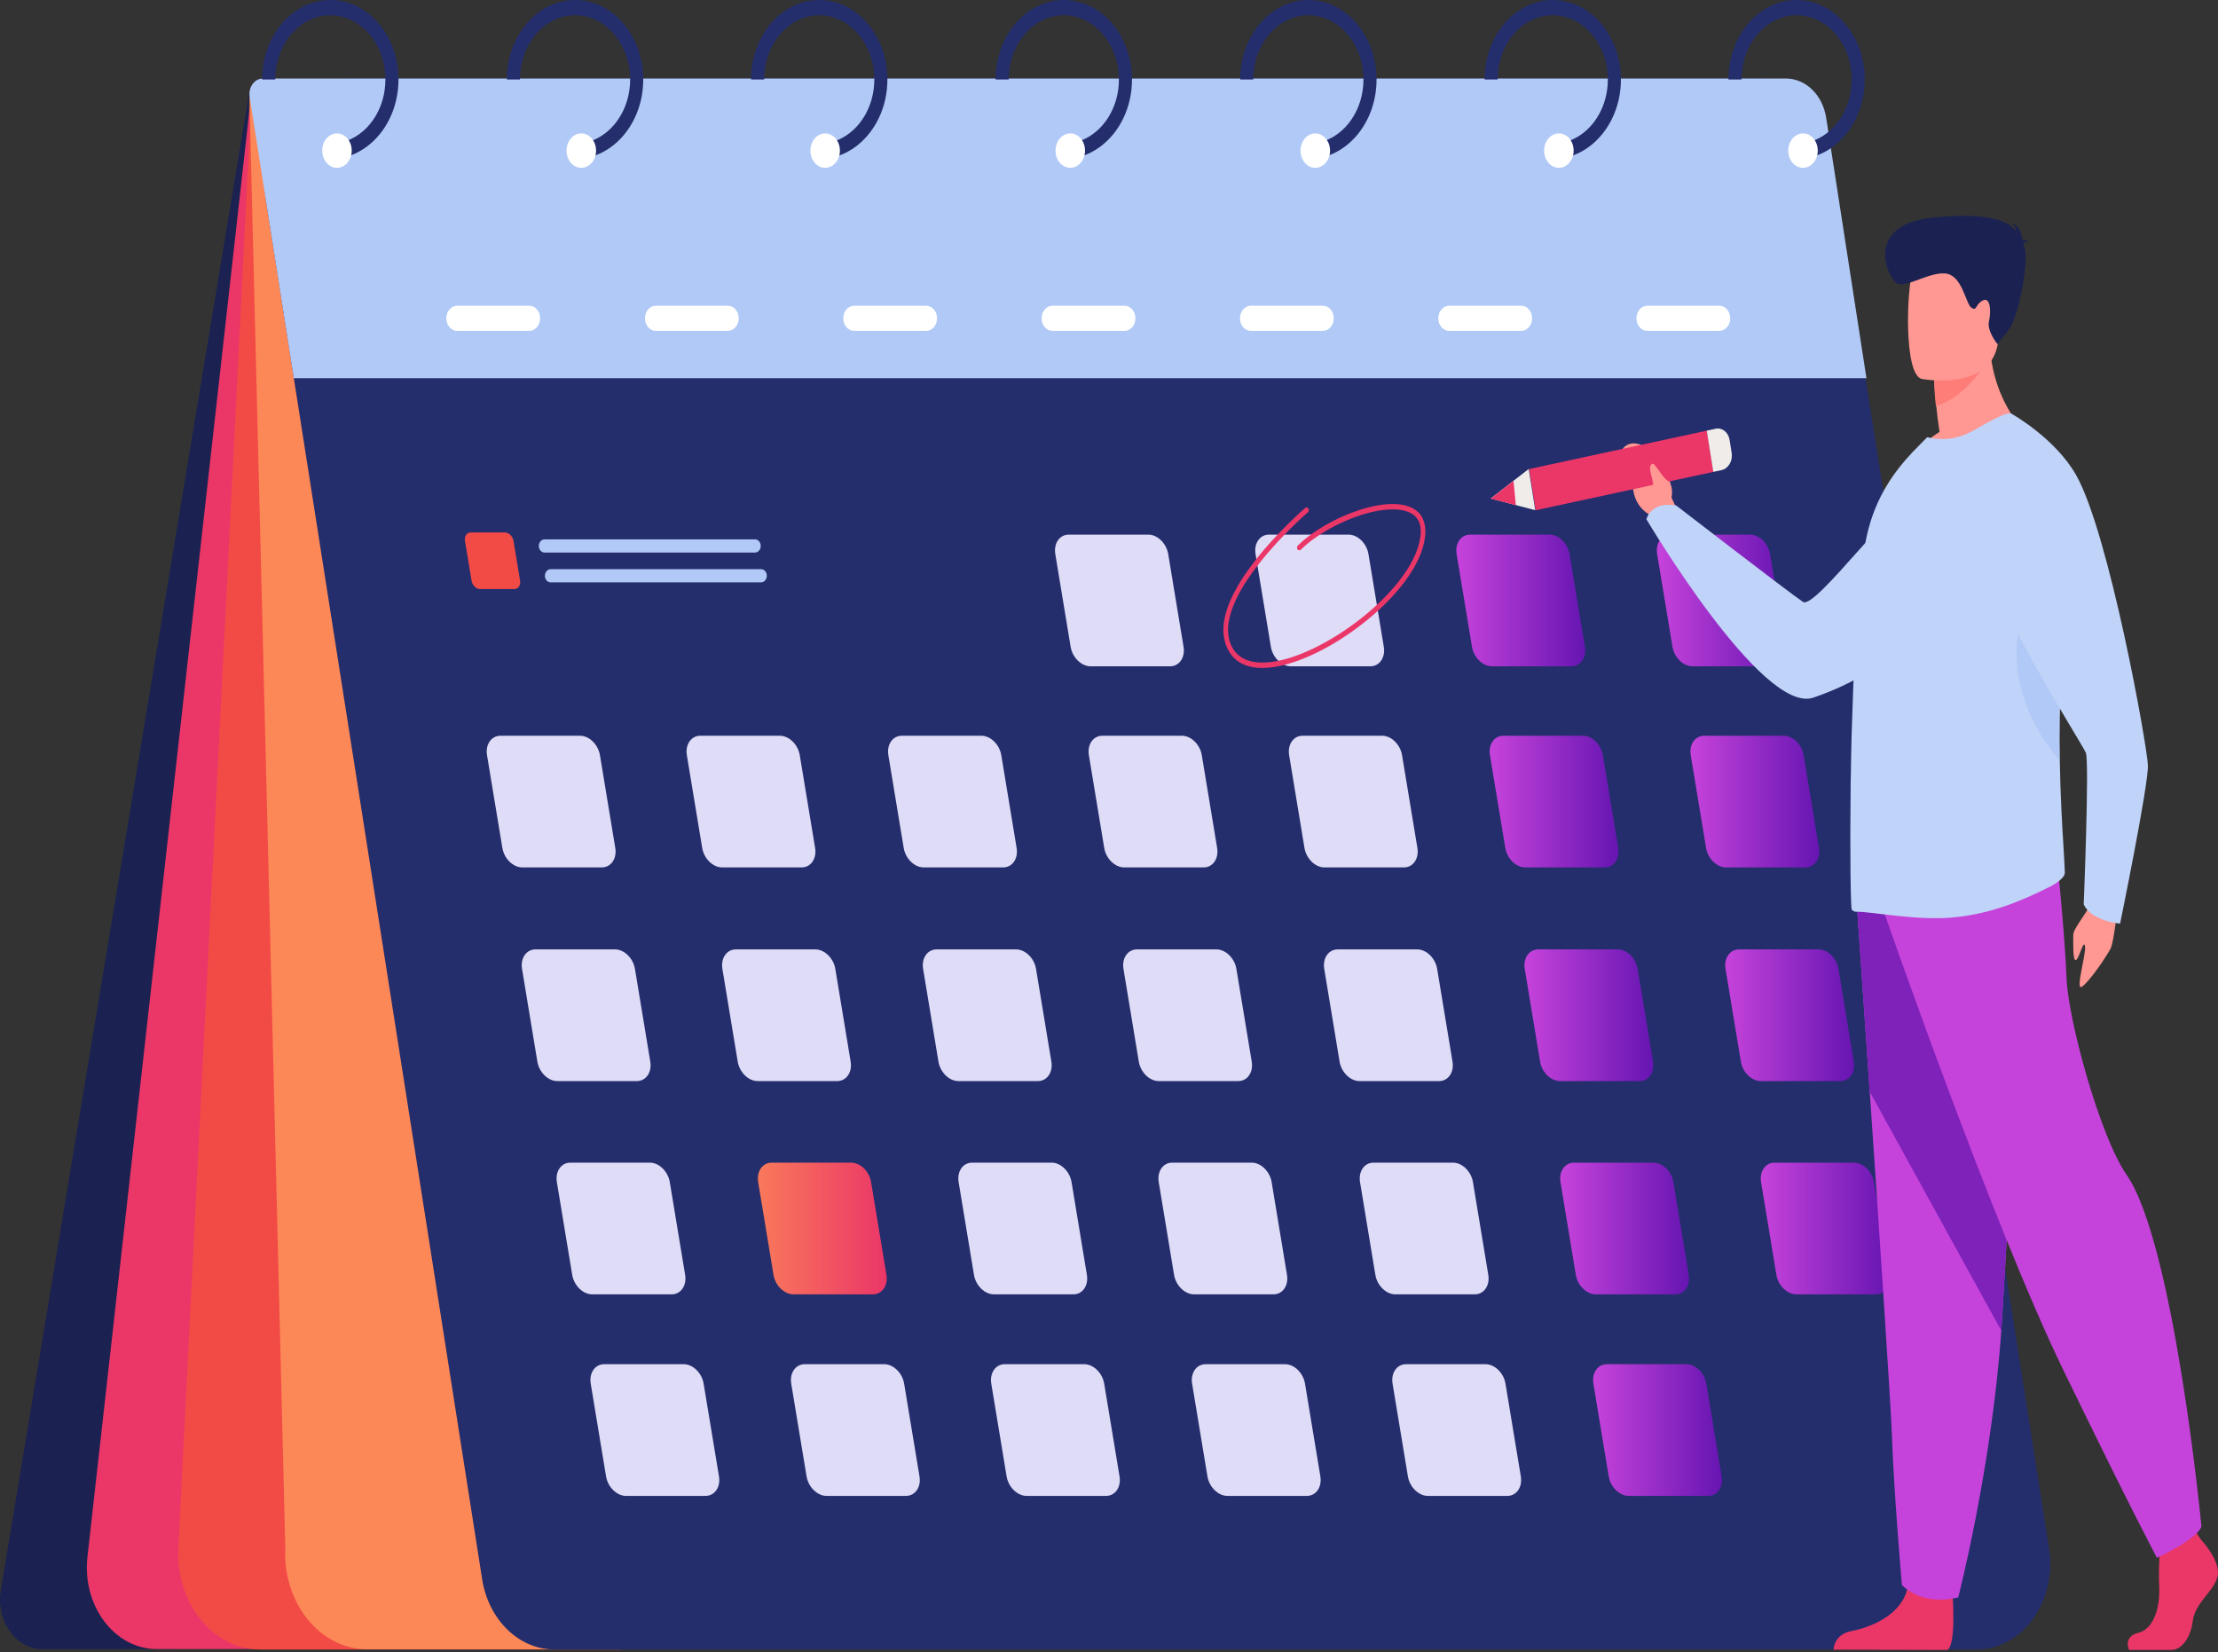 <?xml version="1.0" encoding="UTF-8"?> <svg xmlns="http://www.w3.org/2000/svg" width="388" height="289" viewBox="0 0 388 289" fill="none"><rect x="0" y="0" width="388" height="289" fill="#333333" stroke="none"/> <path d="M43.648 15.872L0.137 278.201C-0.748 283.536 2.757 288.49 7.417 288.49H30.365L43.648 15.872Z" fill="#1B2251"></path> <path d="M44.137 14.789L15.298 272.355C14.341 280.895 20.043 288.469 27.428 288.469H69.736L45.883 13.859L44.137 14.789Z" fill="#EB3668"></path> <path d="M44.101 14.865L31.191 270.789C30.705 280.422 37.273 288.545 45.547 288.545H108.646L44.101 14.865Z" fill="#F24B46"></path> <path d="M43.632 16.921L49.909 270.756C49.423 280.389 55.991 288.512 64.266 288.512H127.364L43.632 16.921Z" fill="#FD8857"></path> <path d="M345.787 288.541H96.995C90.783 288.541 85.459 283.364 84.341 276.238L46.484 34.801C44.765 23.839 51.984 13.741 61.54 13.741H307.402C313.614 13.741 318.939 18.918 320.056 26.044L358.44 270.842C359.885 280.054 353.817 288.541 345.787 288.541Z" fill="#242E6C"></path> <path d="M51.395 66.157H326.504L319.45 20.572C318.838 16.617 315.887 13.741 312.441 13.741H45.965C44.509 13.741 43.409 15.28 43.671 16.951L51.395 66.157Z" fill="#B1C9F6"></path> <path d="M57.781 0C51.204 0 45.853 6.236 45.853 13.906H48.145C48.145 7.709 52.467 2.669 57.781 2.669C63.095 2.669 67.42 7.709 67.42 13.906C67.42 15.151 67.246 16.347 66.924 17.464C65.977 20.767 63.751 23.39 60.932 24.527C60.109 24.86 59.238 25.069 58.33 25.128V27.8C59.389 27.745 60.408 27.529 61.378 27.169C65.246 25.742 68.269 22.067 69.314 17.464C69.571 16.327 69.709 15.134 69.709 13.906C69.708 6.236 64.358 0 57.781 0Z" fill="#242E6C"></path> <path d="M61.53 26.349C61.53 26.627 61.496 26.898 61.437 27.152C61.135 28.427 60.135 29.361 58.947 29.361C57.521 29.361 56.364 28.012 56.364 26.349C56.364 24.686 57.521 23.337 58.947 23.337C59.779 23.337 60.519 23.797 60.992 24.509C61.331 25.019 61.53 25.656 61.53 26.349Z" fill="white"></path> <path d="M100.597 0C94.019 0 88.669 6.236 88.669 13.906H90.958C90.958 7.709 95.283 2.669 100.596 2.669C105.91 2.669 110.233 7.709 110.233 13.906C110.233 15.151 110.059 16.347 109.737 17.464C108.79 20.767 106.563 23.39 103.748 24.527C102.924 24.86 102.05 25.069 101.143 25.128V27.8C102.202 27.745 103.221 27.529 104.191 27.169C108.062 25.742 111.084 22.067 112.129 17.464C112.387 16.327 112.524 15.134 112.524 13.906C112.524 6.236 107.174 0 100.597 0Z" fill="#242E6C"></path> <path d="M104.272 26.349C104.272 26.627 104.239 26.898 104.18 27.152C103.877 28.427 102.88 29.361 101.689 29.361C100.263 29.361 99.106 28.012 99.106 26.349C99.106 24.686 100.263 23.337 101.689 23.337C102.524 23.337 103.263 23.797 103.737 24.509C104.073 25.019 104.272 25.656 104.272 26.349Z" fill="white"></path> <path d="M143.31 0C136.733 0 131.382 6.236 131.382 13.906H133.671C133.671 7.709 137.993 2.669 143.31 2.669C148.624 2.669 152.946 7.709 152.946 13.906C152.946 15.151 152.772 16.347 152.45 17.464C151.503 20.767 149.277 23.39 146.461 24.527C145.638 24.86 144.764 25.069 143.856 25.128V27.8C144.912 27.745 145.935 27.529 146.904 27.169C150.775 25.738 153.795 22.067 154.84 17.464C155.097 16.327 155.235 15.134 155.235 13.906C155.235 6.236 149.884 0 143.31 0Z" fill="#242E6C"></path> <path d="M146.93 26.349C146.93 26.627 146.897 26.898 146.838 27.152C146.535 28.427 145.535 29.361 144.347 29.361C142.922 29.361 141.765 28.012 141.765 26.349C141.765 24.686 142.922 23.337 144.347 23.337C145.18 23.337 145.919 23.797 146.395 24.509C146.731 25.019 146.93 25.656 146.93 26.349Z" fill="white"></path> <path d="M186.095 0C179.518 0 174.17 6.236 174.17 13.906H176.459C176.459 7.709 180.781 2.669 186.095 2.669C191.409 2.669 195.734 7.709 195.734 13.906C195.734 15.151 195.56 16.347 195.238 17.464C194.291 20.767 192.064 23.39 189.246 24.527C188.423 24.86 187.551 25.069 186.644 25.128V27.8C187.7 27.745 188.722 27.529 189.692 27.169C193.563 25.738 196.583 22.067 197.627 17.464C197.885 16.327 198.022 15.134 198.022 13.906C198.022 6.236 192.672 0 186.095 0Z" fill="#242E6C"></path> <path d="M189.809 26.349C189.809 26.627 189.776 26.898 189.717 27.152C189.415 28.427 188.414 29.361 187.227 29.361C185.801 29.361 184.644 28.012 184.644 26.349C184.644 24.686 185.801 23.337 187.227 23.337C188.058 23.337 188.798 23.797 189.272 24.509C189.61 25.019 189.809 25.656 189.809 26.349Z" fill="white"></path> <path d="M228.876 0C222.298 0 216.948 6.236 216.948 13.906H219.237C219.237 7.709 223.562 2.669 228.876 2.669C234.19 2.669 238.512 7.709 238.512 13.906C238.512 15.151 238.338 16.347 238.016 17.464C237.069 20.767 234.843 23.39 232.025 24.527C231.204 24.86 230.33 25.069 229.422 25.128V27.8C230.481 27.745 231.501 27.529 232.47 27.169C236.341 25.742 239.364 22.067 240.409 17.464C240.667 16.327 240.804 15.134 240.804 13.906C240.803 6.236 235.453 0 228.876 0Z" fill="#242E6C"></path> <path d="M232.67 26.349C232.67 26.627 232.637 26.898 232.578 27.152C232.275 28.427 231.278 29.361 230.087 29.361C228.662 29.361 227.505 28.012 227.505 26.349C227.505 24.686 228.662 23.337 230.087 23.337C230.922 23.337 231.662 23.797 232.132 24.509C232.471 25.019 232.67 25.656 232.67 26.349Z" fill="white"></path> <path d="M271.626 0C265.049 0 259.699 6.236 259.699 13.906H261.987C261.987 7.709 266.31 2.669 271.626 2.669C276.94 2.669 281.262 7.709 281.262 13.906C281.262 15.151 281.089 16.347 280.766 17.464C279.82 20.767 277.593 23.39 274.775 24.527C273.954 24.86 273.08 25.069 272.172 25.128V27.8C273.231 27.745 274.251 27.529 275.22 27.169C279.089 25.742 282.111 22.067 283.156 17.464C283.414 16.327 283.551 15.134 283.551 13.906C283.551 6.236 278.201 0 271.626 0Z" fill="#242E6C"></path> <path d="M275.283 26.349C275.283 26.627 275.249 26.898 275.191 27.152C274.888 28.427 273.888 29.361 272.701 29.361C271.274 29.361 270.118 28.012 270.118 26.349C270.118 24.686 271.275 23.337 272.701 23.337C273.532 23.337 274.272 23.797 274.745 24.509C275.084 25.019 275.283 25.656 275.283 26.349Z" fill="white"></path> <path d="M314.282 0C307.705 0 302.358 6.236 302.358 13.906H304.646C304.646 7.709 308.968 2.669 314.282 2.669C319.596 2.669 323.921 7.709 323.921 13.906C323.921 15.151 323.748 16.347 323.425 17.464C322.479 20.767 320.252 23.39 317.434 24.527C316.61 24.86 315.739 25.069 314.831 25.128V27.8C315.89 27.745 316.91 27.529 317.879 27.169C321.748 25.742 324.77 22.067 325.815 17.464C326.072 16.327 326.21 15.134 326.21 13.906C326.21 6.236 320.86 0 314.282 0Z" fill="#242E6C"></path> <path d="M317.988 26.349C317.988 26.627 317.954 26.898 317.896 27.152C317.593 28.427 316.593 29.361 315.405 29.361C313.98 29.361 312.823 28.012 312.823 26.349C312.823 24.686 313.98 23.337 315.405 23.337C316.238 23.337 316.977 23.797 317.45 24.509C317.789 25.019 317.988 25.656 317.988 26.349Z" fill="white"></path> <path d="M210.558 151.736H196.651C195.043 151.736 193.474 150.203 193.164 148.328L190.481 132.109C190.171 130.234 191.233 128.7 192.841 128.7H206.748C208.355 128.7 209.925 130.234 210.235 132.109L212.917 148.328C213.228 150.202 212.166 151.736 210.558 151.736Z" fill="#DFDCF7"></path> <path d="M245.588 151.736H231.681C230.074 151.736 228.505 150.203 228.194 148.328L225.512 132.109C225.201 130.234 226.263 128.7 227.871 128.7H241.778C243.386 128.7 244.955 130.234 245.265 132.109L247.948 148.328C248.258 150.202 247.196 151.736 245.588 151.736Z" fill="#DFDCF7"></path> <path d="M280.72 151.736H266.813C265.205 151.736 263.636 150.203 263.326 148.328L260.643 132.109C260.333 130.234 261.395 128.7 263.002 128.7H276.909C278.517 128.7 280.086 130.234 280.396 132.109L283.079 148.328C283.389 150.202 282.328 151.736 280.72 151.736Z" fill="url(#paint0_linear_74_554)"></path> <path d="M105.274 151.736H91.367C89.759 151.736 88.19 150.203 87.88 148.328L85.197 132.109C84.887 130.234 85.949 128.7 87.557 128.7H101.464C103.071 128.7 104.641 130.234 104.951 132.109L107.633 148.328C107.944 150.202 106.882 151.736 105.274 151.736Z" fill="#DFDCF7"></path> <path d="M89.966 103.044H83.99C83.299 103.044 82.625 102.385 82.491 101.579L81.339 94.609C81.205 93.803 81.662 93.144 82.353 93.144H88.329C89.02 93.144 89.694 93.803 89.827 94.609L90.98 101.579C91.114 102.385 90.657 103.044 89.966 103.044Z" fill="#F24B46"></path> <path d="M140.231 151.736H126.324C124.716 151.736 123.147 150.203 122.837 148.328L120.154 132.109C119.844 130.234 120.906 128.7 122.513 128.7H136.42C138.028 128.7 139.597 130.234 139.907 132.109L142.59 148.328C142.9 150.202 141.838 151.736 140.231 151.736Z" fill="#DFDCF7"></path> <path d="M175.482 151.736H161.575C159.967 151.736 158.398 150.203 158.088 148.328L155.405 132.109C155.095 130.234 156.156 128.7 157.764 128.7H171.671C173.279 128.7 174.848 130.234 175.158 132.109L177.841 148.328C178.151 150.202 177.09 151.736 175.482 151.736Z" fill="#DFDCF7"></path> <path d="M315.842 151.736H301.935C300.327 151.736 298.758 150.203 298.448 148.328L295.765 132.109C295.455 130.234 296.517 128.7 298.125 128.7H312.032C313.639 128.7 315.208 130.234 315.519 132.109L318.201 148.328C318.511 150.202 317.45 151.736 315.842 151.736Z" fill="url(#paint1_linear_74_554)"></path> <path d="M204.683 116.555H190.776C189.168 116.555 187.599 115.021 187.289 113.146L184.606 96.928C184.296 95.053 185.358 93.519 186.965 93.519H200.873C202.48 93.519 204.049 95.053 204.36 96.928L207.042 113.146C207.353 115.021 206.291 116.555 204.683 116.555Z" fill="#DFDCF7"></path> <path d="M239.714 116.555H225.806C224.198 116.555 222.63 115.021 222.319 113.146L219.637 96.928C219.327 95.053 220.388 93.519 221.996 93.519H235.903C237.511 93.519 239.08 95.053 239.39 96.928L242.073 113.146C242.383 115.021 241.321 116.555 239.714 116.555Z" fill="#DFDCF7"></path> <path d="M274.89 116.555H260.983C259.376 116.555 257.807 115.021 257.496 113.146L254.814 96.928C254.504 95.053 255.565 93.519 257.173 93.519H271.08C272.688 93.519 274.257 95.053 274.567 96.928L277.25 113.146C277.56 115.021 276.498 116.555 274.89 116.555Z" fill="url(#paint2_linear_74_554)"></path> <path d="M309.967 116.555H296.06C294.452 116.555 292.883 115.021 292.573 113.146L289.89 96.928C289.58 95.053 290.642 93.519 292.25 93.519H306.157C307.764 93.519 309.333 95.053 309.643 96.928L312.326 113.146C312.636 115.021 311.575 116.555 309.967 116.555Z" fill="url(#paint3_linear_74_554)"></path> <path d="M216.608 189.114H202.7C201.092 189.114 199.523 187.58 199.213 185.706L196.531 169.487C196.221 167.612 197.282 166.078 198.89 166.078H212.797C214.405 166.078 215.974 167.612 216.284 169.487L218.966 185.706C219.277 187.58 218.215 189.114 216.608 189.114Z" fill="#DFDCF7"></path> <path d="M251.73 189.114H237.823C236.215 189.114 234.646 187.58 234.336 185.706L231.653 169.487C231.343 167.612 232.405 166.078 234.012 166.078H247.919C249.527 166.078 251.096 167.612 251.407 169.487L254.089 185.706C254.4 187.58 253.338 189.114 251.73 189.114Z" fill="#DFDCF7"></path> <path d="M286.806 189.114H272.899C271.291 189.114 269.722 187.58 269.412 185.706L266.729 169.487C266.419 167.612 267.481 166.078 269.089 166.078H282.996C284.603 166.078 286.173 167.612 286.483 169.487L289.165 185.706C289.475 187.58 288.414 189.114 286.806 189.114Z" fill="url(#paint4_linear_74_554)"></path> <path d="M111.397 189.114H97.49C95.882 189.114 94.313 187.58 94.003 185.706L91.32 169.487C91.01 167.612 92.072 166.078 93.68 166.078H107.587C109.194 166.078 110.763 167.612 111.074 169.487L113.756 185.706C114.067 187.58 113.005 189.114 111.397 189.114Z" fill="#DFDCF7"></path> <path d="M146.446 189.114H132.539C130.931 189.114 129.362 187.58 129.052 185.706L126.369 169.487C126.059 167.612 127.121 166.078 128.728 166.078H142.636C144.243 166.078 145.812 167.612 146.123 169.487L148.805 185.706C149.115 187.58 148.054 189.114 146.446 189.114Z" fill="#DFDCF7"></path> <path d="M181.559 189.114H167.652C166.044 189.114 164.475 187.58 164.165 185.706L161.482 169.487C161.172 167.612 162.234 166.078 163.841 166.078H177.748C179.356 166.078 180.925 167.612 181.236 169.487L183.918 185.706C184.229 187.58 183.167 189.114 181.559 189.114Z" fill="#DFDCF7"></path> <path d="M321.929 189.114H308.021C306.413 189.114 304.845 187.58 304.534 185.706L301.852 169.487C301.541 167.612 302.603 166.078 304.211 166.078H318.118C319.726 166.078 321.295 167.612 321.605 169.487L324.287 185.706C324.598 187.58 323.536 189.114 321.929 189.114Z" fill="url(#paint5_linear_74_554)"></path> <path d="M222.776 226.417H208.869C207.261 226.417 205.692 224.883 205.382 223.008L202.7 206.789C202.39 204.915 203.451 203.381 205.059 203.381H218.966C220.574 203.381 222.143 204.915 222.453 206.789L225.136 223.008C225.446 224.883 224.384 226.417 222.776 226.417Z" fill="#DFDCF7"></path> <path d="M257.99 226.417H244.083C242.475 226.417 240.906 224.883 240.596 223.008L237.914 206.789C237.604 204.915 238.665 203.381 240.273 203.381H254.18C255.788 203.381 257.357 204.915 257.667 206.789L260.349 223.008C260.659 224.883 259.598 226.417 257.99 226.417Z" fill="#DFDCF7"></path> <path d="M293.058 226.417H279.151C277.543 226.417 275.974 224.883 275.664 223.008L272.981 206.789C272.671 204.915 273.732 203.381 275.34 203.381H289.247C290.855 203.381 292.424 204.915 292.734 206.789L295.417 223.008C295.727 224.883 294.666 226.417 293.058 226.417Z" fill="url(#paint6_linear_74_554)"></path> <path d="M117.493 226.417H103.585C101.977 226.417 100.408 224.883 100.098 223.008L97.416 206.789C97.106 204.915 98.167 203.381 99.775 203.381H113.682C115.29 203.381 116.859 204.915 117.169 206.789L119.852 223.008C120.162 224.883 119.1 226.417 117.493 226.417Z" fill="#DFDCF7"></path> <path d="M152.706 226.417H138.799C137.192 226.417 135.622 224.883 135.312 223.008L132.63 206.789C132.32 204.915 133.381 203.381 134.989 203.381H148.896C150.504 203.381 152.073 204.915 152.383 206.789L155.066 223.008C155.376 224.883 154.314 226.417 152.706 226.417Z" fill="url(#paint7_linear_74_554)"></path> <path d="M187.773 226.417H173.866C172.258 226.417 170.689 224.883 170.379 223.008L167.697 206.789C167.387 204.915 168.448 203.381 170.056 203.381H183.963C185.571 203.381 187.14 204.915 187.45 206.789L190.133 223.008C190.443 224.883 189.381 226.417 187.773 226.417Z" fill="#DFDCF7"></path> <path d="M328.143 226.417H314.236C312.628 226.417 311.059 224.883 310.749 223.008L308.066 206.789C307.756 204.915 308.818 203.381 310.426 203.381H324.333C325.941 203.381 327.51 204.915 327.82 206.789L330.502 223.008C330.812 224.883 329.751 226.417 328.143 226.417Z" fill="url(#paint8_linear_74_554)"></path> <path d="M228.615 261.674H214.708C213.1 261.674 211.531 260.14 211.221 258.265L208.538 242.047C208.228 240.172 209.29 238.638 210.897 238.638H224.804C226.412 238.638 227.981 240.172 228.291 242.047L230.974 258.265C231.284 260.14 230.223 261.674 228.615 261.674Z" fill="#DFDCF7"></path> <path d="M263.682 261.674H249.775C248.167 261.674 246.598 260.14 246.288 258.265L243.605 242.047C243.295 240.172 244.357 238.638 245.964 238.638H259.872C261.479 238.638 263.048 240.172 263.358 242.047L266.041 258.265C266.351 260.14 265.29 261.674 263.682 261.674Z" fill="#DFDCF7"></path> <path d="M298.813 261.674H284.906C283.298 261.674 281.729 260.14 281.419 258.265L278.737 242.047C278.426 240.172 279.488 238.638 281.096 238.638H295.003C296.611 238.638 298.18 240.172 298.49 242.047L301.172 258.265C301.483 260.14 300.421 261.674 298.813 261.674Z" fill="url(#paint9_linear_74_554)"></path> <path d="M123.413 261.674H109.506C107.898 261.674 106.33 260.14 106.019 258.265L103.337 242.047C103.026 240.172 104.088 238.638 105.696 238.638H119.603C121.211 238.638 122.78 240.172 123.09 242.047L125.773 258.265C126.083 260.14 125.021 261.674 123.413 261.674Z" fill="#DFDCF7"></path> <path d="M158.49 261.674H144.583C142.975 261.674 141.406 260.14 141.096 258.265L138.413 242.047C138.103 240.172 139.165 238.638 140.772 238.638H154.68C156.287 238.638 157.856 240.172 158.166 242.047L160.849 258.265C161.159 260.14 160.098 261.674 158.49 261.674Z" fill="#DFDCF7"></path> <path d="M193.484 261.674H179.576C177.969 261.674 176.4 260.14 176.089 258.265L173.407 242.047C173.097 240.172 174.158 238.638 175.766 238.638H189.673C191.281 238.638 192.85 240.172 193.16 242.047L195.843 258.265C196.153 260.14 195.091 261.674 193.484 261.674Z" fill="#DFDCF7"></path> <path d="M132.09 96.656H95.246C94.703 96.656 94.259 96.138 94.259 95.505C94.259 94.872 94.704 94.354 95.246 94.354H132.09C132.633 94.354 133.077 94.872 133.077 95.505C133.077 96.138 132.633 96.656 132.09 96.656Z" fill="#B1C9F6"></path> <path d="M133.155 101.872H96.311C95.768 101.872 95.324 101.354 95.324 100.721C95.324 100.088 95.768 99.57 96.311 99.57H133.155C133.698 99.57 134.142 100.088 134.142 100.721C134.142 101.354 133.698 101.872 133.155 101.872Z" fill="#B1C9F6"></path> <path d="M92.601 57.877H79.958C78.922 57.877 78.075 56.889 78.075 55.681C78.075 54.473 78.922 53.485 79.958 53.485H92.601C93.637 53.485 94.484 54.473 94.484 55.681C94.484 56.889 93.637 57.877 92.601 57.877Z" fill="white"></path> <path d="M127.347 57.877H114.704C113.668 57.877 112.821 56.889 112.821 55.681C112.821 54.473 113.668 53.484 114.704 53.484H127.347C128.383 53.484 129.23 54.473 129.23 55.681C129.23 56.888 128.383 57.877 127.347 57.877Z" fill="white"></path> <path d="M162.038 57.877H149.394C148.359 57.877 147.511 56.889 147.511 55.681C147.511 54.473 148.359 53.484 149.394 53.484H162.038C163.073 53.484 163.921 54.473 163.921 55.681C163.921 56.888 163.073 57.877 162.038 57.877Z" fill="white"></path> <path d="M196.738 57.877H184.095C183.059 57.877 182.212 56.889 182.212 55.681C182.212 54.473 183.059 53.484 184.095 53.484H196.738C197.773 53.484 198.621 54.473 198.621 55.681C198.621 56.888 197.773 57.877 196.738 57.877Z" fill="white"></path> <path d="M231.437 57.877H218.794C217.758 57.877 216.911 56.889 216.911 55.681C216.911 54.473 217.758 53.484 218.794 53.484H231.437C232.473 53.484 233.32 54.473 233.32 55.681C233.32 56.888 232.473 57.877 231.437 57.877Z" fill="white"></path> <path d="M266.128 57.877H253.485C252.45 57.877 251.602 56.889 251.602 55.681C251.602 54.473 252.45 53.484 253.485 53.484H266.128C267.164 53.484 268.011 54.473 268.011 55.681C268.011 56.888 267.164 57.877 266.128 57.877Z" fill="white"></path> <path d="M300.791 57.877H288.148C287.112 57.877 286.265 56.889 286.265 55.681C286.265 54.473 287.112 53.484 288.148 53.484H300.791C301.827 53.484 302.674 54.473 302.674 55.681C302.674 56.888 301.827 57.877 300.791 57.877Z" fill="white"></path> <path d="M220.844 116.845C218.052 116.845 216.019 115.811 214.911 113.806C212.786 109.96 214.427 104.568 219.786 97.781C223.7 92.825 228.271 88.898 228.317 88.858C228.496 88.705 228.749 88.75 228.88 88.96C229.012 89.169 228.973 89.464 228.793 89.617C228.615 89.77 210.997 104.983 215.59 113.296C217.044 115.929 220.159 116.103 222.518 115.785C226.883 115.197 232.575 112.455 237.743 108.452C243.092 104.308 246.86 99.638 248.081 95.64C248.882 93.016 248.635 91.159 247.344 90.118C245.678 88.772 242.195 88.771 238.03 90.114C234.041 91.4 230.026 93.716 227.552 96.157C227.382 96.325 227.127 96.3 226.983 96.102C226.839 95.904 226.86 95.607 227.03 95.439C229.588 92.915 233.721 90.527 237.815 89.207C242.274 87.769 245.914 87.819 247.803 89.344C248.922 90.246 250.011 92.127 248.841 95.956C247.563 100.142 243.68 104.983 238.189 109.236C232.92 113.317 227.096 116.115 222.611 116.72C221.993 116.803 221.403 116.845 220.844 116.845Z" fill="#EB3668"></path> <path d="M293.832 90.167L292.396 87.009C292.396 87.009 293.109 81.382 287.063 77.823C287.063 77.823 284.853 76.774 283.606 78.875C282.457 80.811 285.795 80.461 285.616 83.773C285.437 87.085 286.785 89.028 288.661 90.107L290.212 92.202L293.832 90.167Z" fill="#FF9792"></path> <path d="M350.954 82.613C350.954 82.613 345.762 112.332 317.191 122.041C308.272 125.072 288.01 90.829 288.01 90.829C288.01 90.829 288.722 87.672 293.185 88.397C293.185 88.397 312.913 103.629 315.397 105.283C317.601 106.752 332.095 86.41 338.702 83.128C345.309 79.847 350.954 82.613 350.954 82.613Z" fill="#C0D3F8"></path> <path d="M267.495 82.046L268.64 89.255L299.74 82.539L298.595 75.329L267.495 82.046Z" fill="#EB3668"></path> <path d="M260.764 87.204L268.567 89.247L267.422 82.037L260.764 87.204Z" fill="#EFECEA"></path> <path d="M302.561 76.948L302.924 79.227C303.146 80.629 302.352 81.977 301.15 82.236L299.711 82.547L298.566 75.337L300.131 74.999C301.264 74.755 302.352 75.627 302.561 76.948Z" fill="#EFECEA"></path> <path d="M385.058 269.362C385.058 269.362 388.602 273.135 387.91 275.815C387.219 278.495 384.02 280.282 383.588 283.558C383.156 286.834 381.427 288.621 379.87 288.621C378.314 288.621 372.452 288.621 372.452 288.621C372.452 288.621 371.306 286.315 374.073 285.62C376.839 284.926 377.882 281.076 377.709 277.502C377.536 273.928 377.969 269.164 377.969 269.164L383.847 267.575L385.058 269.362Z" fill="#EB3668"></path> <path d="M341.579 279.145C341.579 279.145 342.216 287.729 340.66 288.623L320.745 288.575C320.745 288.575 320.745 285.895 323.943 285.3C327.142 284.704 332.761 282.52 333.713 277.656C334.664 272.792 341.579 279.145 341.579 279.145Z" fill="#EB3668"></path> <path d="M324.793 157.828C324.793 157.828 325.844 172.877 327.078 190.966C328.756 215.538 330.774 245.722 330.974 251.44C331.319 261.369 332.704 277.252 332.704 277.252C332.704 277.252 335.987 281.025 342.559 279.434C342.559 279.434 348.415 256.762 350.088 232.773C350.114 232.38 350.14 231.984 350.166 231.588C351.722 207.167 354.142 155.743 354.142 155.743L324.793 157.828Z" fill="#C643DB"></path> <path d="M324.793 157.828C324.793 157.828 325.844 172.876 327.078 190.965L350.088 232.773C350.114 232.38 350.14 231.984 350.166 231.588C351.722 207.167 354.142 155.743 354.142 155.743L324.793 157.828Z" fill="#7F22BA"></path> <path d="M329.604 159.638C329.604 159.638 348.536 214.138 360.985 239.75C373.434 265.362 377.324 272.51 377.324 272.51C377.324 272.51 384.456 269.234 385.104 267C385.104 267 380.344 217.555 372.007 205.501C367.296 198.69 361.763 178.251 361.503 171.103C361.244 163.956 359.818 149.809 359.818 149.809L329.604 159.638Z" fill="#C643DB"></path> <path d="M354.481 75.678C354.481 75.678 341.67 82.886 334.285 80.212C334.285 80.212 336.103 77.537 339.284 75.547C339.029 73.819 338.83 72.318 338.716 71.046C338.404 68.111 338.404 66.448 338.404 66.448L343.346 61.914L348.033 57.576C347.664 69.774 354.481 75.678 354.481 75.678Z" fill="#FF9792"></path> <path d="M323.939 159.135C324.165 159.365 324.422 159.493 324.708 159.493C327.491 159.427 335.586 161.22 342.429 160.405C348.224 159.753 353.336 157.796 358.819 154.994C359.558 154.602 361.235 153.558 361.205 152.645C361.175 151.601 361.092 150.134 360.979 148.24C360.749 144.513 360.426 139.222 360.323 132.949C360.247 128.299 360.29 123.109 360.579 117.613C360.596 117.244 360.613 116.871 360.626 116.499C360.709 114.484 360.749 112.454 360.749 110.47C360.779 104.077 360.383 97.979 359.587 92.533C358.193 83.073 355.58 75.671 351.719 72.375C351.206 71.918 348.024 73.711 345.072 75.376C342.372 76.909 339.676 77.072 337.12 76.486L334.564 79.095C331.465 82.386 328.056 86.92 326.552 93.772C325.304 99.578 324.565 110.079 324.165 120.974C323.969 125.931 323.826 130.888 323.769 135.616V135.779C323.739 136.268 323.739 136.762 323.739 137.251C323.599 149.35 323.739 158.973 323.939 159.135Z" fill="#C0D3F8"></path> <path d="M348.048 62.229C348.048 62.229 344.81 69.111 338.646 71.035C338.334 68.1 338.334 66.436 338.334 66.436L343.276 61.903L348.048 62.229Z" fill="#FF7D78"></path> <path d="M336.156 66.28C336.156 66.28 348.376 68.611 349.523 59.85C350.67 51.089 353.02 45.489 345.266 43.63C337.512 41.771 335.555 44.852 334.553 47.67C333.55 50.487 333.006 65.448 336.156 66.28Z" fill="#FF9792"></path> <path d="M353.911 42.602C354.023 42.454 354.278 42.334 354.848 42.298C354.848 42.298 354.392 41.966 353.784 41.948C353.665 41.025 353.244 39.391 351.881 38.993C351.881 38.993 352.613 39.449 352.709 40.43C351.13 38.539 347.748 37.164 338.383 38.026C326.04 39.162 330.108 48.378 331.706 49.477C333.304 50.575 337.326 47.563 340.303 47.839C343.28 48.114 343.847 53.131 344.856 53.819C345.866 54.508 345.469 53.291 346.836 52.57C348.202 51.85 348.332 54.491 347.937 56.208C347.543 57.925 349.42 60.189 349.42 60.189C349.42 60.189 349.42 60.189 351.318 57.806C353.215 55.423 355.003 45.329 354.141 43.178C354.065 42.988 353.989 42.796 353.911 42.602Z" fill="#1B2251"></path> <path d="M292.416 86.871C292.416 86.871 292.836 84.934 291.684 84.064C290.531 83.193 289.472 80.825 288.986 81.146C287.98 81.81 289.537 83.877 289.252 86.454C289.152 87.356 290.954 89.72 292.416 86.871Z" fill="#FF9792"></path> <path d="M360.249 132.96C360.173 128.31 360.216 123.12 360.506 117.624C360.522 117.255 360.539 116.882 360.552 116.51C359.391 109.798 357.633 103.844 355.047 103.65C355.047 103.65 347.341 117.771 360.249 132.96Z" fill="#B1C9F6"></path> <path d="M370.545 157.291C370.545 157.291 369.903 164.573 369.199 165.95C368.494 167.327 365.494 171.729 364.215 172.593C362.937 173.456 364.996 166.793 364.735 165.497C364.475 164.2 363.683 167.863 363.12 167.949C362.557 168.035 362.702 164.738 362.682 163.538C362.661 162.339 365.423 159.377 366.396 156.822C367.369 154.268 370.545 157.291 370.545 157.291Z" fill="#FF9792"></path> <path d="M351.759 72.302C351.759 72.302 359.492 76.572 363.199 83.136C368.949 93.319 375.615 130.427 375.738 133.864C375.861 137.3 370.873 161.561 370.873 161.561C370.873 161.561 365.813 161.172 364.509 158.194C364.509 158.194 365.519 133.267 364.879 131.665C364.239 130.062 343.788 98.228 346.087 91.435C348.387 84.642 351.759 72.302 351.759 72.302Z" fill="#C0D3F8"></path> <path d="M264.762 84.126L265.169 88.382L260.764 87.228L264.762 84.126Z" fill="#EB3668"></path> <defs> <linearGradient id="paint0_linear_74_554" x1="260.589" y1="140.218" x2="283.133" y2="140.218" gradientUnits="userSpaceOnUse"> <stop stop-color="#C643DB"></stop> <stop offset="1" stop-color="#6615B2"></stop> </linearGradient> <linearGradient id="paint1_linear_74_554" x1="295.711" y1="140.218" x2="318.255" y2="140.218" gradientUnits="userSpaceOnUse"> <stop stop-color="#C643DB"></stop> <stop offset="1" stop-color="#6615B2"></stop> </linearGradient> <linearGradient id="paint2_linear_74_554" x1="254.76" y1="105.037" x2="277.303" y2="105.037" gradientUnits="userSpaceOnUse"> <stop stop-color="#C643DB"></stop> <stop offset="1" stop-color="#6615B2"></stop> </linearGradient> <linearGradient id="paint3_linear_74_554" x1="289.836" y1="105.037" x2="312.38" y2="105.037" gradientUnits="userSpaceOnUse"> <stop stop-color="#C643DB"></stop> <stop offset="1" stop-color="#6615B2"></stop> </linearGradient> <linearGradient id="paint4_linear_74_554" x1="266.675" y1="177.596" x2="289.219" y2="177.596" gradientUnits="userSpaceOnUse"> <stop stop-color="#C643DB"></stop> <stop offset="1" stop-color="#6615B2"></stop> </linearGradient> <linearGradient id="paint5_linear_74_554" x1="301.798" y1="177.596" x2="324.341" y2="177.596" gradientUnits="userSpaceOnUse"> <stop stop-color="#C643DB"></stop> <stop offset="1" stop-color="#6615B2"></stop> </linearGradient> <linearGradient id="paint6_linear_74_554" x1="272.927" y1="214.899" x2="295.471" y2="214.899" gradientUnits="userSpaceOnUse"> <stop stop-color="#C643DB"></stop> <stop offset="1" stop-color="#6615B2"></stop> </linearGradient> <linearGradient id="paint7_linear_74_554" x1="132.576" y1="214.899" x2="155.12" y2="214.899" gradientUnits="userSpaceOnUse"> <stop stop-color="#F9795A"></stop> <stop offset="1" stop-color="#EB3668"></stop> </linearGradient> <linearGradient id="paint8_linear_74_554" x1="308.012" y1="214.899" x2="330.556" y2="214.899" gradientUnits="userSpaceOnUse"> <stop stop-color="#C643DB"></stop> <stop offset="1" stop-color="#6615B2"></stop> </linearGradient> <linearGradient id="paint9_linear_74_554" x1="278.683" y1="250.156" x2="301.226" y2="250.156" gradientUnits="userSpaceOnUse"> <stop stop-color="#C643DB"></stop> <stop offset="1" stop-color="#6615B2"></stop> </linearGradient> </defs> </svg> 